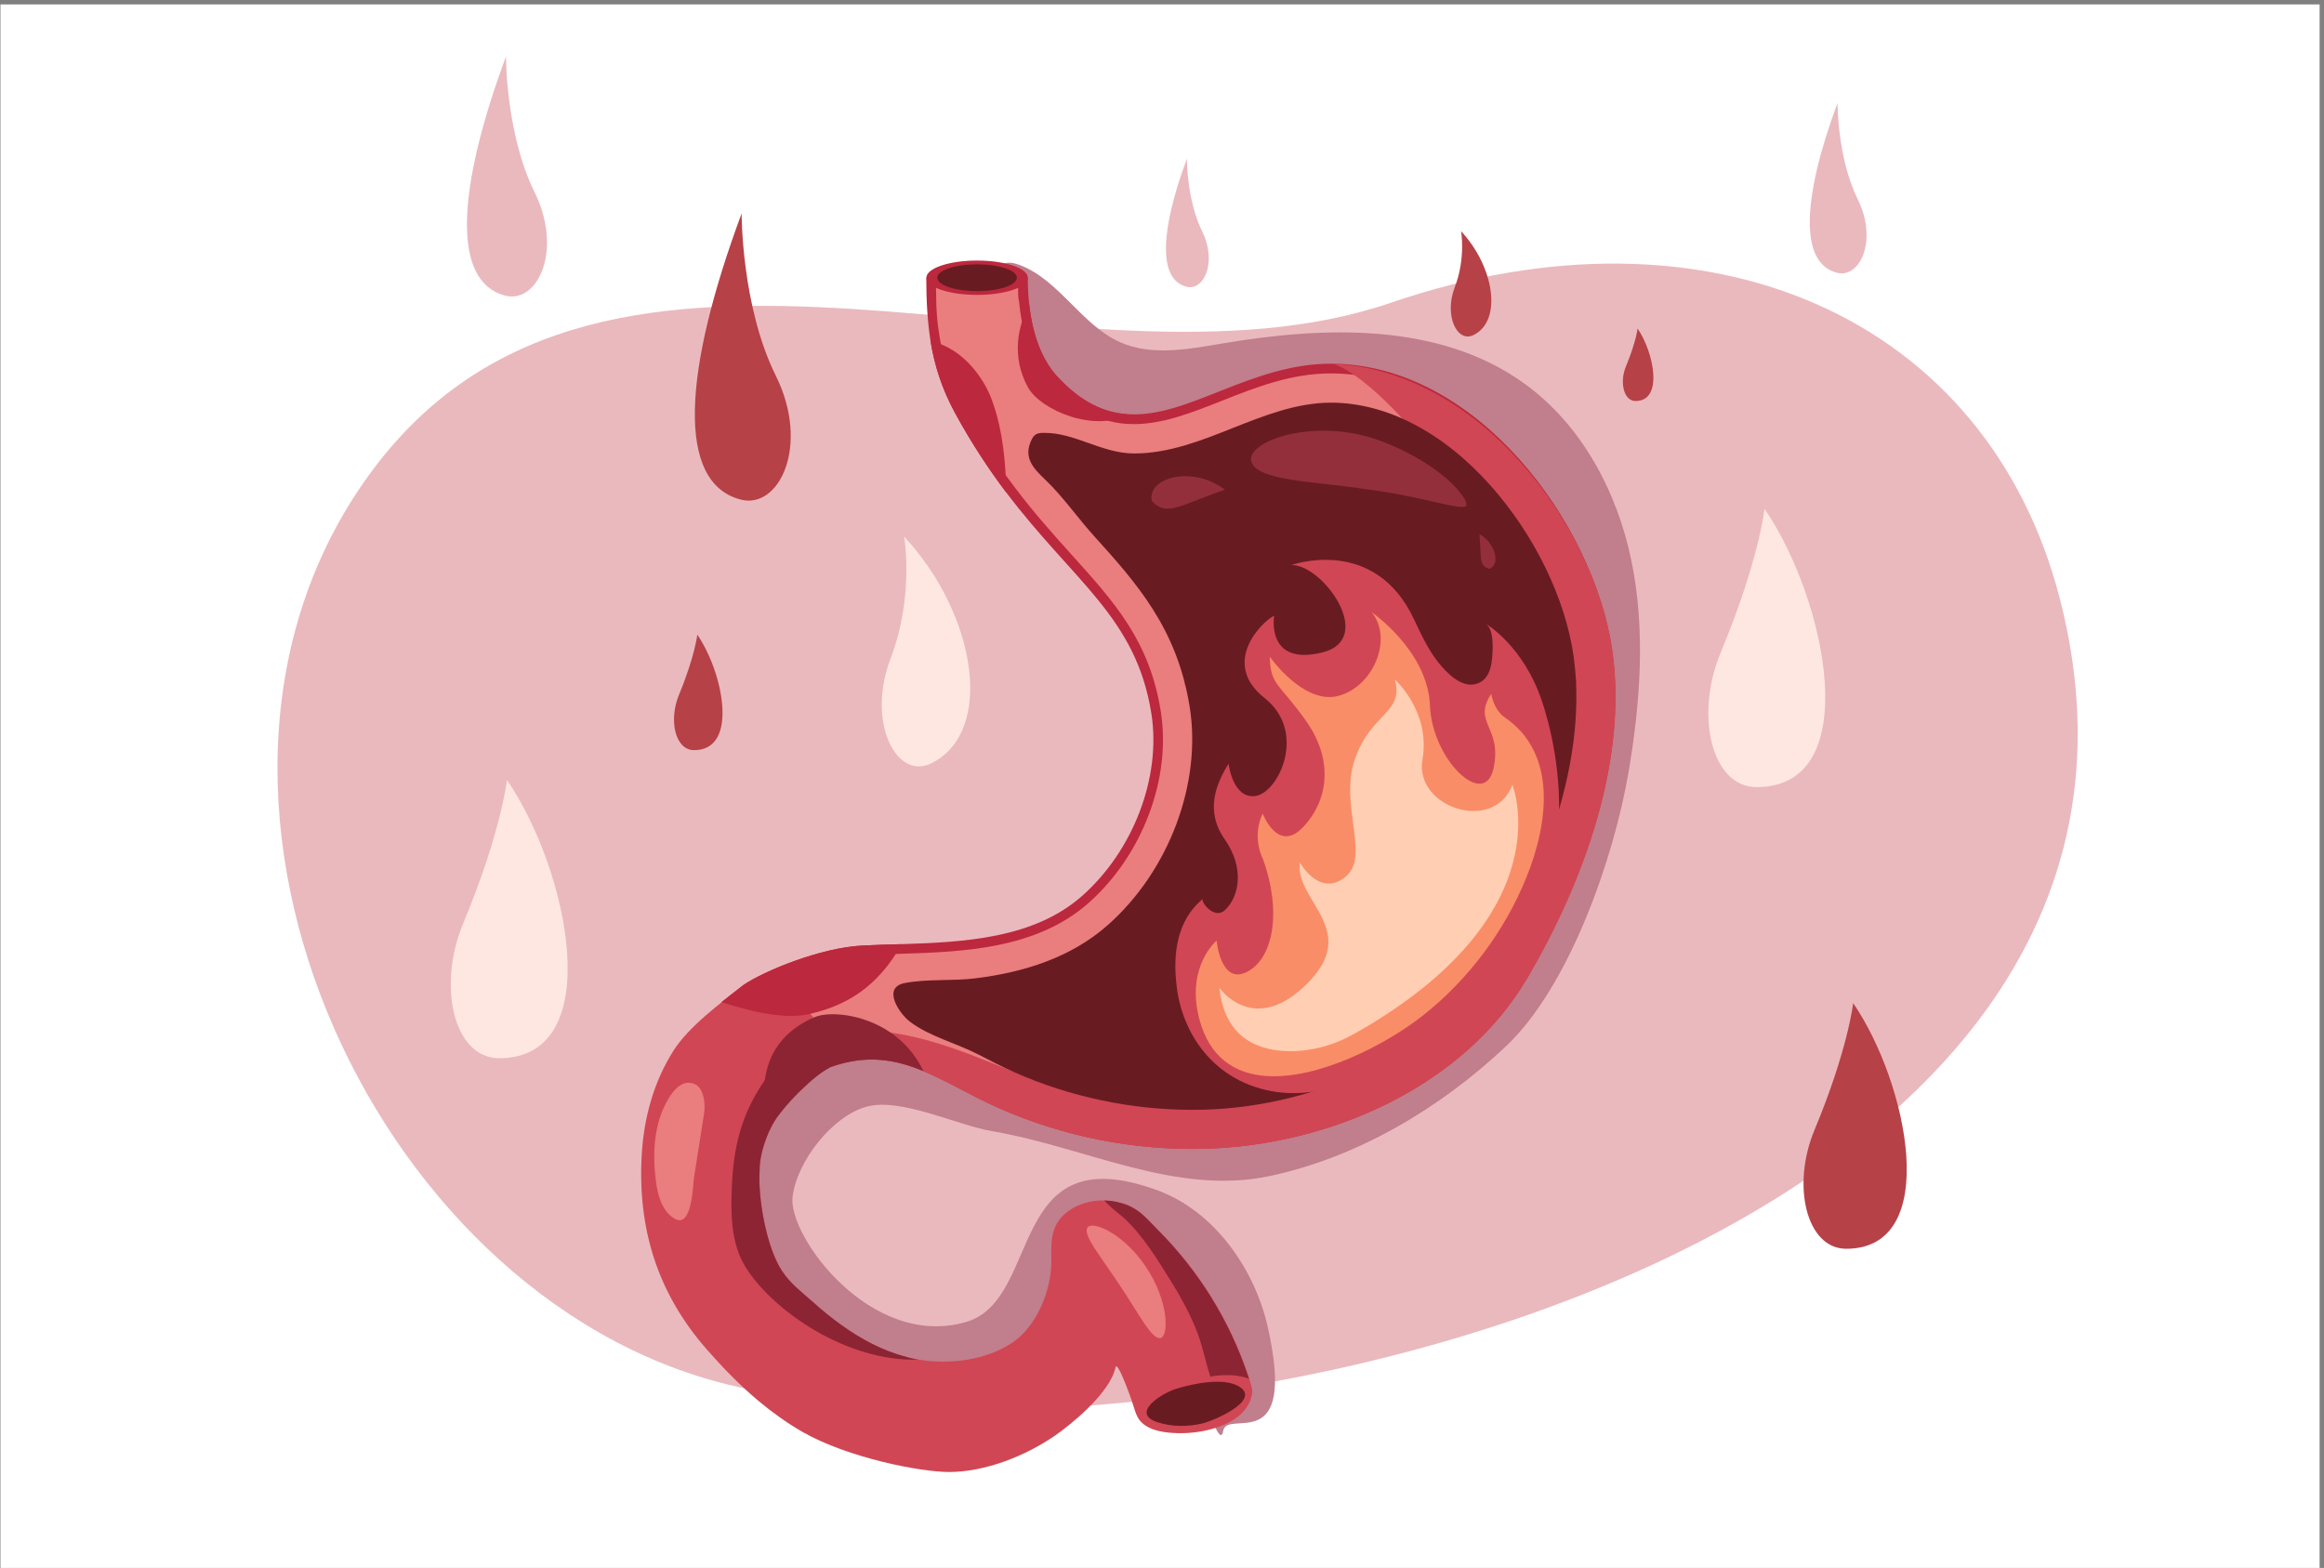 <?xml version="1.0" encoding="utf-8"?>
<!-- Generator: Adobe Illustrator 25.1.0, SVG Export Plug-In . SVG Version: 6.00 Build 0)  -->
<svg version="1.1" id="Layer_1" xmlns="http://www.w3.org/2000/svg" xmlns:xlink="http://www.w3.org/1999/xlink" x="0px" y="0px"
	 viewBox="0 0 1962 1323.9" style="enable-background:new 0 0 1962 1323.9;" xml:space="preserve">
<rect x="0" y="0" width="1962" height="1323.9" fill="#808080" stroke="none"/>
<style type="text/css">
	.st0{fill:#FFFFFF;}
	.st1{fill:#EAB9BD;}
	.st2{fill:#C17E8C;}
	.st3{fill:#BC283D;}
	.st4{fill:#EA7D7D;}
	.st5{fill:#D14654;}
	.st6{fill:#691B22;}
	.st7{fill:#8C2434;}
	.st8{fill:#C60025;}
	.st9{fill:#B64147;}
	.st10{fill:#FFE7E1;}
	.st11{fill:#F98D67;}
	.st12{fill:#FFCEB3;}
	.st13{fill:#932F3B;}
</style>
<polyline class="st0" points="0.4,3.7 1958.3,3.7 1958.3,1324.8 0.4,1324.8 "/>
<path class="st1" d="M1739.1,505.9c-60.9-237.2-295.9-342.3-565.1-250.2S514.7,130.5,315.4,395.8s-5.5,699,299.6,773.4
	C998.9,1262.9,1879.3,1052,1739.1,505.9z"/>
<g>
	<path class="st2" d="M915.5,1122.1c-14.4,23.2,3.8-45,29.8-36.9c26,8,10.2,57,34.4,44.5c22.8-11.7,48.6,103.6,53,78.4
		c3.3-19,62.6,23.5,37.6-87.6c-11.1-49.4-45.5-98-93-115.4c-128.4-47.2-96.7,92.1-161.6,111.1c-80.1,23.5-150.5-72.3-146.6-105.6
		c3.5-29.8,33.6-68.4,62.6-76.2c28.9-7.8,75.8,15.5,105.4,20.6c80,13.7,155.3,54.8,234.8,38c74.2-15.7,144.2-57.4,199.4-109.5
		c53.7-50.6,91.4-159.4,103.7-232.2c9.9-58.8,14.3-119.4,2.3-177.8s-42-114.7-90.3-149.6c-71.7-51.8-168.8-48.6-256.1-33.7
		c-28.3,4.8-58.6,10.4-84.9-1.1c-33-14.5-51.5-52.6-85.2-65.4c-4.6-1.7-9.8-2.9-14.2-0.7c-5,2.5-7.1,8.6-8,14.2
		c-6.8,39.4,14.5,77.8,36.3,111.4c42.5,65.4,89.7,127.6,141.3,186.1c37.6,42.6,80.6,94.1,66.4,149.2c-10.7,41.5-51.4,68.2-91.7,82.9
		c-64.5,23.6-134.6,26.9-201.3,43.2c-66.7,16.3-135.1,50.5-164.3,112.7c-34.6,73.7,0.5,167.6,66.7,215s155.2,53.7,234.3,34.3"/>
</g>
<path class="st3" d="M1289.2,825.9c-54.2,92.2-167.6,141.2-271.9,144c-59.9,1.6-119.8-10.2-174.5-34.5
	c-51.1-22.7-85.6-54.7-142.3-34.3L683.4,885l-30.1-28.2L627,832.1c0,0,0,0,0,0c18.3-12.5,66-31.9,100.8-33.7
	c10.8-0.6,22-0.9,33.4-1.2c53.4-1.7,111.5-4.8,152.2-40.6c42.7-37.6,67.3-99.7,58.6-154.3C959,521,906.6,491.4,849.5,415.8
	c-14.4-19.1-29.1-41.1-43.5-67.6C795.3,328.4,789,309,785.6,288c-2.6-16.5-3.6-34-3.6-53.5h85.7c0,7.9,0.4,15.4,1.2,22.6v0
	c2.8,25.4,10.6,46.5,23.6,60.7c20,21.7,39.4,30.6,59.2,31.9c0,0,0,0,0,0c51.1,3.6,103.8-42.6,171.9-42.6
	c123.3,0,222.3,134.9,237.5,242.5C1374.1,641.9,1337.3,744,1289.2,825.9z"/>
<path class="st4" d="M1006.4,961.8c-54.9,0-110.3-11.7-160.2-33.9c-11-4.9-21.3-10.2-31.2-15.4c-25.8-13.4-50.1-26.1-79.2-26.1
	c-11,0-21.9,1.8-33.2,5.4l-62.1-58.2c21.3-11.5,59.6-25.5,87.8-27c9.2-0.5,18.5-0.8,28.3-1.1l4.9-0.2c50.4-1.6,113.1-3.7,157.3-42.7
	c45.6-40.2,70.2-105.3,61.2-161.8c-9.4-59.3-38.5-91.6-75.3-132.4c-15.6-17.4-31.8-35.3-48.7-57.8c-16-21.2-30-43-42.9-66.6
	c-9.9-18.2-16-36.4-19.5-57.5c-2.2-13.4-3.2-20.2-3.4-43.9h69.3c0.1,14.1,0.5,7.7,1.2,14.8l0,0.5c3.1,28.1,11.8,50.1,25.7,65.4
	c19.9,21.6,41,32.9,64.6,34.6l0.3,0c2,0.1,4,0.2,6,0.2c24.5,0,48.7-9.6,74.3-19.7c28.7-11.4,58.3-23.1,91.9-23.1
	c53.8,0,108.2,27.8,153.1,78.1c40.2,45.1,68.7,103.8,76.2,157.2c14.9,105.6-38,215.1-70.8,270.9c-48.2,82-152.2,136.9-265,140
	C1013.6,961.8,1010,961.8,1006.4,961.8z"/>
<path class="st5" d="M1057.1,1176.4c-4.1,26.6-41.1,34.4-63,33.7c-10.2-0.3-22.6-1.7-30.3-9c-4.9-4.6-6.2-12.5-8.4-18.6
	c-1.2-3.5-7.5-21.2-11.2-27c-1.2-1.9-2.1-2.5-2.4-1c-5,22.7-39.5,49.6-51.3,57.8c-25.1,17.2-58.9,30.6-89.3,30.6
	c-23.6,0-85-11.7-123.8-33.9c-13-7.5-25.3-16.3-36.9-26c-15.9-13.3-30.4-28.3-44-43.8c-41.6-47.6-58.4-102.1-54.7-164.7
	c1.8-30.6,10.1-61,26.6-87.1c12.9-20.5,39.7-40.3,58.7-55.2c31.5-10.5,56.3,20.2,66,36.6c6.5,10.9,9.6,23,7.6,32.4
	c-18,10-15.9,12.1-25.5,20c-10.6,8.7-18.7,19.7-24.3,30.9c0,0,0,0,0,0c-6,11.9-9.1,24-9.5,33.8c0,0.7,0,1.4,0,2
	c-1.7,23.5,5.8,66.1,19.2,85.8c7.2,10.7,16.8,17.8,26.3,26.2c0.1,0,0.1,0.1,0.2,0.2c7.2,6.5,14.9,12.7,22.9,18.5
	c16.8,12.1,35.3,22.1,55.3,27.2c3.3,0.9,6.8,1.6,10.3,2.2c26.6,4.4,56.8,0.5,79-14.3c20.6-13.7,33-44.2,33-68.5
	c0-10.3-0.9-21,3.8-30.5c4.6-9.3,13.9-15.6,23.8-18.7c5.6-1.8,11.5-2.6,17.4-2.4c6.9,0.2,13.7,1.6,20,4.2
	c10.9,4.6,16.9,12.5,25.1,20.7c34.5,34.5,60.7,76.9,76,122.7c0.3,0.9,0.6,1.9,0.9,2.8C1055.6,1167.9,1057.7,1172.4,1057.1,1176.4z"
	/>
<path class="st6" d="M1014.7,1202c9.7-2.2,49.2-19.1,32.3-30.7c-12.9-8.9-40.2-2.9-53.9,1.3c-12.1,3.7-39.4,20.7-15.8,28.3
	C989.3,1204.8,1002.4,1204.8,1014.7,1202z"/>
<path class="st7" d="M1054.4,1164.1c-14.2-5.3-32.5-2.1-32.5-1.5c-4.6-13.9-6.9-27.9-12.7-41.6c-5.6-13.4-12.5-26.2-20.2-38.5
	c-11.4-18.4-24.4-39.8-40.5-54.4c-2.1-1.9-11.6-8.9-16.2-14.5c6.9,0.2,13.7,1.6,20,4.2c10.9,4.6,16.9,12.5,25.1,20.7
	c34.5,34.5,60.7,76.9,76,122.7C1053.8,1162.2,1054.1,1163.1,1054.4,1164.1z"/>
<path class="st7" d="M775.3,1148c-60.1,2.1-122.8-41.1-145.8-78c-12.5-20-12.7-45.4-11.6-69c0.7-15.1,2.5-30.2,6.6-44.7
	c8.9-31.5,28.9-59.6,55.1-79c4.7-3.5,9.1-6.4,13.4-8.6c6.5,10.9,9.6,23,7.6,32.4c-18,10-15.9,12.1-25.5,20
	c-9.5,6.1-18.2,18-24.3,30.9c0,0,0,0,0,0c-5.5,11.5-9.1,23.9-9.5,33.8c0,0.7,0,1.4,0,2c-1.7,23.5,5.8,66.1,19.2,85.8
	c7.2,10.7,16.8,17.8,26.3,26.2c0.1,0,0.1,0.1,0.2,0.2c7.2,6.5,14.9,12.7,22.9,18.5c16.8,12.1,35.3,22.1,55.3,27.2
	C768.4,1146.8,771.8,1147.5,775.3,1148z"/>
<ellipse class="st3" cx="824.9" cy="234.5" rx="42.8" ry="14.5"/>
<path class="st6" d="M858.5,234.5c0,6.3-15.1,11.3-33.6,11.3c-18.6,0-33.6-5.1-33.6-11.3c0-6.3,15.1-11.3,33.6-11.3
	C843.5,223.2,858.5,228.2,858.5,234.5z"/>
<path class="st5" d="M677.2,879.2c29.9-17.1,56.4-9.2,66.9-8.2c53.6,5.1,102,32.9,153.3,49c61.6,19.3,130.8,21.2,191.1-4
	c56-23.4,101.1-73.5,132.1-124.5c10.2-16.7,19.1-34.2,26.7-52.2c13.1-31.1,18.2-64.6,23.6-97.9c32.7-201.1-122.2-333.3-147.1-334.2
	c123.2,4.1,222.3,134.9,237.5,242.5c13,92.3-23.8,194.4-71.9,276.3c-54.2,92.2-167.6,141.2-271.9,144
	c-59.9,1.6-119.8-10.2-174.5-34.5c-51.1-22.7-85.6-54.7-142.3-34.3c-0.4-0.4-0.9-0.9-1.5-1.4c0,0,0,0,0,0L677.2,879.2z"/>
<path class="st6" d="M1006.4,937.1c-51.5,0-103.4-11-150.2-31.8c-10.3-4.6-20.2-9.7-29.8-14.7c-18.4-9.6-42-15.5-58.3-28
	c-8.9-6.8-23.9-28.9-4.1-32.6c19.2-3.6,40.4-1.5,59.9-4c40.4-5,80.2-17.4,111.2-44.8c51.7-45.6,79.6-119.6,69.3-184.2
	c-10.6-66.5-44.9-104.7-81.3-145c-13.5-15-25.6-32.5-40.1-46.4c-10-9.6-19.8-19-12-34.5c0.8-1.7,1.9-3.3,3.5-4.3
	c2-1.2,4.5-1.3,6.8-1.3c26.4-0.2,48.9,17.4,76.2,17.4c29.2,0,56.7-10.9,83.3-21.5c26.5-10.5,54-21.4,82.8-21.4
	c46.7,0,94.5,24.8,134.7,69.9c37.1,41.6,63.3,95.5,70.2,144.3c13.8,98.2-36.5,201.9-67.7,255c-22.3,37.9-58.1,70-103.5,92.8
	c-42.5,21.3-92.5,33.7-140.9,35C1013.1,937.1,1009.8,937.1,1006.4,937.1z"/>
<path class="st3" d="M849.5,415.8c-14.4-19.1-29.1-41.1-43.5-67.6C795.3,328.4,789,309,785.6,288c28.8,6.4,45.8,33.3,51.7,49.5
	C843.2,353.6,848.8,376.1,849.5,415.8z"/>
<path class="st3" d="M951.7,349.8c-26.7,15.7-73.3-3.2-84-23c-14.4-26.7-7.9-52.5,1.2-69.7c2.8,25.4,10.6,46.5,23.6,60.7
	C912.6,339.6,932,348.4,951.7,349.8z"/>
<path class="st8" d="M1000.1,576c0.3,1.1,0.6,2.2,0.8,3.4C1000.4,578.3,1000.1,577.2,1000.1,576L1000.1,576z"/>
<path class="st8" d="M1330.9,576c0,0.8-0.1,1.5-0.2,2.3c0-1.6-0.1-3.2-0.2-4.8C1330.7,574.3,1330.9,575.2,1330.9,576z"/>
<path class="st3" d="M761.2,797.2c-20.1,36.2-46.8,51.8-77.1,58.8c-9.5,2.2-20,2.2-30.8,0.8c-14.6-1.8-29.8-6.1-44.3-10.6
	c6.3-5.1,12.5-9.8,18-14.1c0,0,0,0,0,0c18.3-12.5,66-31.9,100.8-33.7C738.6,797.9,749.8,797.5,761.2,797.2z"/>
<path class="st7" d="M779.6,904.4c-23.9-10-48.2-14.3-79-3.2c-18,10-43.7,38-49.9,50.9c0,0,0,0,0,0c-0.3,0.6-0.5,1.2-0.8,1.7
	c-3.6-11.5-6.2-26.6-4.2-41.8c2.7-20.4,13.7-41,41.9-53.1c11.6-5,40.3-3.4,64.2,12.9C762.8,879.4,772.7,889.9,779.6,904.4z"/>
<path class="st9" d="M626.1,180.2c-49.5,133.5-55.4,227.3-0.9,241.6c32.7,8.6,58.9-45.7,29.8-104.5
	C625.8,258.5,626.1,180.2,626.1,180.2z"/>
<path class="st10" d="M763.3,453.1c60.9,65.4,76.9,164.6,23,191.4c-29.6,14.7-54.9-34.8-34.5-88.3
	C772.2,502.7,763.3,453.1,763.3,453.1z"/>
<path class="st9" d="M588.7,535.9c21.7,31.6,35.5,97.6-2.8,97.5c-15.7,0-21.8-25-12.5-47.2C586.6,554.3,588.7,535.9,588.7,535.9z"/>
<path class="st5" d="M992.3,817.7c-0.4-21.5,5-43.9,23.2-58.7c-2.3,1.9,9.5,18.1,18.7,9.4c12-11.3,16.8-35.4-0.3-59.8
	c-17-24.4-6.9-47.3,3.3-63.7c0,0,3.5,30,22.8,27.2s44-54,7.5-82.8c-36.5-28.9-3.7-63.2,8.2-69.5c0,0-7.4,42.5,39.9,31.3
	c47.4-11.1,0.3-75.5-25.6-73.9c0,0,70.5-25.7,103.9,46c5.8,12.4,11.7,25.1,20.2,35.9c6.7,8.5,20,22.8,33.1,18.1
	c9-3.2,11.6-12.4,12.4-20.5c0.7-7.6,2.1-25.8-5.6-30.2c0,0,32.3,18.2,48.2,66.8c10.4,31.7,51.5,179.1-82.8,276
	c-23.8,17.2-48.7,29.4-75.1,41.6c-24.2,11.1-50.4,15.4-75.7,9.4c-41.5-9.7-67.6-42.4-74.5-82.2C993.2,831.9,992.4,824.9,992.3,817.7
	z"/>
<path class="st11" d="M1068.5,908.5c-25.9-2-47.2-15.3-55.9-47.7c-11.9-44.5,14.5-66.6,14.5-66.6s3.3,37.6,25.5,26.5
	c22.2-11.1,29.8-50.6,13.6-95.4c0,0-9.8-18.2-0.2-38.4c0,0,12.8,34,34.1,11.5c21.3-22.5,25.8-56.1,3.1-88.8
	c-22.7-32.7-30.8-30.3-31.2-55.1c0,0,28.7,41.1,58.2,33c29.6-8.1,46-48.5,27.8-70.6c0,0,47.4,32.6,49.2,78.7
	c1.8,46.2,46.2,88.2,53.7,53.1c7.5-35.1-18.1-38.1-2-62.8c0,0,2.2,13.5,11.3,19.7c44.8,30.5,37,89.6,18.3,135.6
	c-18.1,44.5-48.2,85.3-86.9,116C1170.1,882.1,1112.6,911.8,1068.5,908.5z"/>
<path class="st12" d="M1200.9,641.3c7.1-40.6-23.4-67.7-23.4-67.7c8.1,28.7-19.8,27.8-33.6,67.2c-13.7,39.4,13.6,82.4-8.3,99.8
	c-21.9,17.4-38.2-12.4-38.2-12.4c-4.7,32.1,51.7,56.8,6.3,102.2c-45.4,45.4-74.3,3.6-74.3,3.6c4.6,43.7,34.3,53.5,59.9,53.6
	c18.7,0,37.3-5.2,53.9-14.6c178.3-100.5,133.6-210.4,133.6-210.4C1261.4,704.1,1193.8,681.9,1200.9,641.3z"/>
<g>
	<path class="st4" d="M586.8,915.5c6.8,3.1,9.1,15.4,7.6,24.8c-2.8,18-5.7,36.1-8.5,54.1c-0.9,5.6-1.5,42.5-15.8,34.9
		c-15-8-16.6-31.1-17.5-44.4c-1.1-16.6,0.9-34.5,7.7-49.5C564.1,927.2,573.4,909.3,586.8,915.5z"/>
</g>
<g>
	<path class="st4" d="M945.3,1085.2c-15.6-23.9-31.5-42.4-27.2-48.7c3.9-6.2,30.7,4.9,49.6,33.6c19.1,28.6,19.2,58.3,12,59.7
		C972.4,1131.4,961.3,1108.9,945.3,1085.2z"/>
</g>
<g>
	<path class="st13" d="M1236.8,427.8c-8,2.1-40.5-9.5-83.6-14.7c-42.2-6.7-91.6-6.8-96.7-23.1c-5.8-17.1,54-39,110.5-17.2
		C1222.8,394.3,1243.8,426.8,1236.8,427.8z"/>
</g>
<g>
	<path class="st13" d="M1249,451c-0.3-0.1,6.8,3.4,10.5,10.5c4,6.6,4.7,16.7-2.2,18.7c0.3,0.3-3.9-0.7-5.6-3.9
		C1249.6,472.7,1250.2,466.9,1249,451z"/>
</g>
<g>
	<path class="st13" d="M1034.1,413.4c0.5,0.5-12-9.9-28.5-11c-15.7-2-35.4,5.2-33.4,19.8c-0.9-0.3,4.6,6.9,12,7.2
		C992.7,430.4,1003.1,424.6,1034.1,413.4z"/>
</g>
<path class="st1" d="M1002,134c-22.1,59.7-24.8,101.7-0.4,108.1c14.6,3.8,26.3-20.4,13.3-46.8C1001.9,169,1002,134,1002,134z"/>
<path class="st9" d="M1233.5,195.2c27.9,30,35.2,75.5,10.5,87.7c-13.6,6.8-25.2-16-15.8-40.5C1237.6,218,1233.5,195.2,1233.5,195.2z
	"/>
<path class="st9" d="M1382.5,277.4c13.6,19.8,22.3,61.3-1.8,61.2c-9.8,0-13.7-15.7-7.9-29.6C1381.2,288.9,1382.5,277.4,1382.5,277.4
	z"/>
<path class="st10" d="M1489.7,429.7c52.2,76,85.5,235.1-6.8,234.9c-37.8-0.1-52.4-60.3-30.2-113.7
	C1484.8,474,1489.7,429.7,1489.7,429.7z"/>
<path class="st1" d="M427.2,47.6c-41.3,111.6-46.3,190-0.8,202c27.4,7.2,49.2-38.2,24.9-87.4C426.9,113,427.2,47.6,427.2,47.6z"/>
<path class="st1" d="M1551.3,86.9c-29.3,79.2-32.9,134.9-0.6,143.4c19.4,5.1,34.9-27.1,17.7-62
	C1551.1,133.3,1551.3,86.9,1551.3,86.9z"/>
<path class="st10" d="M428,658.6c52.2,76,85.5,235.1-6.8,234.9c-37.8-0.1-52.4-60.3-30.2-113.7C423.1,702.9,428,658.6,428,658.6z"/>
<path class="st9" d="M1564.5,847c46.1,67.1,75.5,207.6-6,207.4c-33.4-0.1-46.3-53.3-26.6-100.4C1560.2,886.1,1564.5,847,1564.5,847z
	"/>
</svg>
